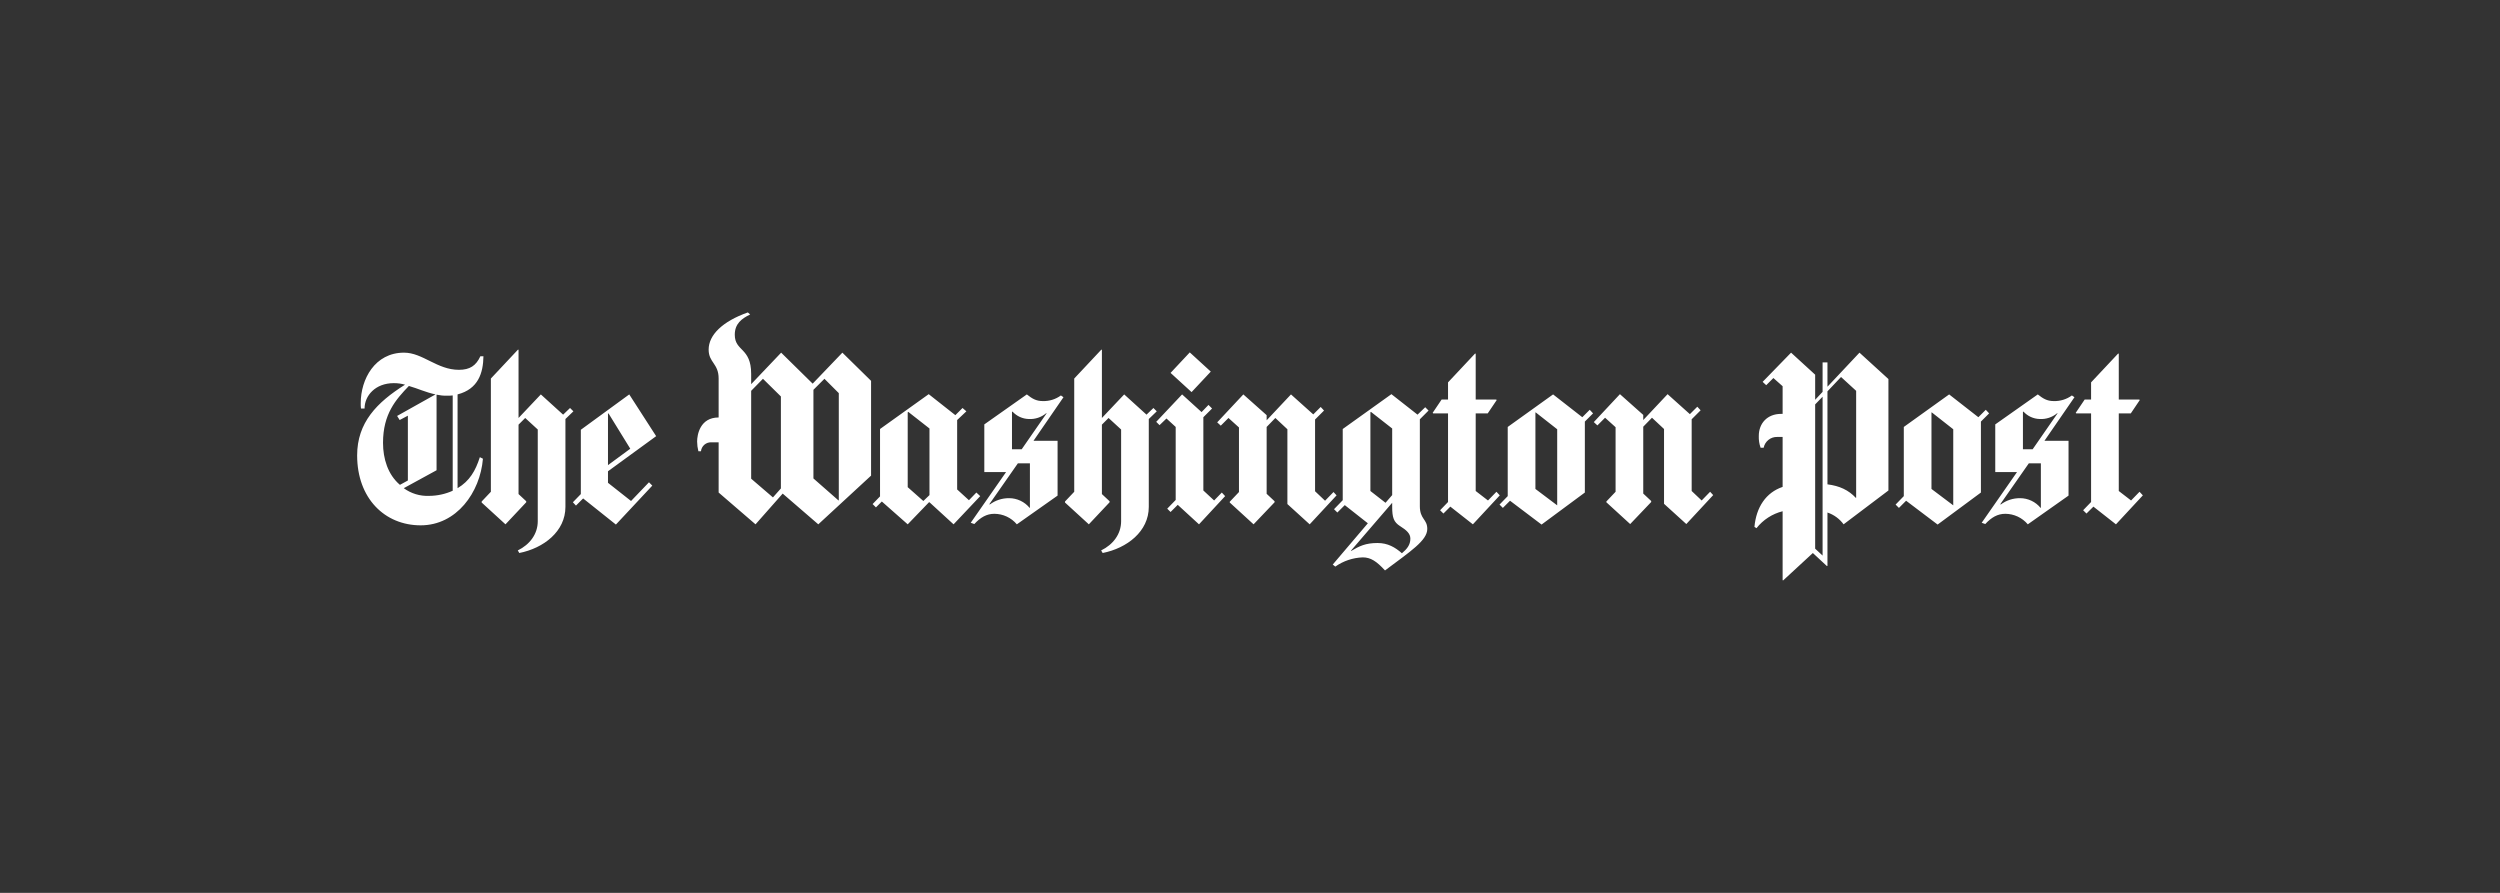 <svg width="280" height="100" viewBox="0 0 280 100" fill="none" xmlns="http://www.w3.org/2000/svg">
<rect x="0" y="0" width="280" height="100" fill="#333333" stroke="none"/>
<path d="M51.248 44.174V54.676C52.597 53.873 53.257 52.725 53.744 51.204L54.089 51.377C53.773 55.164 51.133 58.837 47.116 58.837C43.099 58.837 40 55.824 40 51.003C40 47.331 42.209 45.064 45.366 43.084C44.955 42.968 44.53 42.91 44.103 42.912C42.037 42.912 40.832 44.318 40.832 45.752H40.43C40.407 45.553 40.397 45.351 40.402 45.15C40.402 42.481 41.98 39.497 45.251 39.497C47.346 39.497 48.953 41.42 51.392 41.42C52.625 41.42 53.314 40.961 53.802 39.899H54.146C54.117 41.764 53.572 43.572 51.248 44.174ZM45.796 43.227C44.333 44.748 42.898 46.355 42.898 49.597C42.898 51.377 43.443 53.156 44.792 54.303L45.681 53.815V46.556L44.763 47.044L44.476 46.585L48.78 44.174C47.69 43.945 46.8 43.514 45.796 43.227ZM50.703 44.289C50.484 44.313 50.263 44.323 50.043 44.318C49.657 44.324 49.272 44.285 48.895 44.203V52.668L45.222 54.676C46.043 55.279 47.046 55.582 48.063 55.537C48.974 55.533 49.873 55.338 50.703 54.963V44.289ZM63.328 46.929V56.771C63.328 59.526 60.886 61.394 58.163 61.936L57.991 61.649C59.34 60.989 60.229 59.81 60.229 58.375V48.105L58.823 46.814L58.077 47.56V55.336L58.938 56.14V56.254L56.614 58.725L53.945 56.283V56.168L54.978 55.078V42.395L58.02 39.153L58.077 39.181V46.814L60.574 44.174L63.07 46.441L63.845 45.695L64.221 46.068L63.328 46.929ZM68.094 52.782V54.074L70.677 56.111L72.685 54.016L73.058 54.389L68.981 58.751L65.311 55.824L64.507 56.627L64.163 56.254L65.053 55.336V48.134L70.476 44.174L73.489 48.851L68.094 52.782ZM68.152 46.298L68.094 46.326V52.094L70.591 50.257L68.152 46.298ZM91.649 58.725L87.661 55.282L84.619 58.725L80.487 55.164V49.54H79.684C79.396 49.523 79.113 49.618 78.893 49.805C78.674 49.993 78.536 50.257 78.507 50.544H78.22C78.129 50.188 78.081 49.822 78.077 49.454C78.077 48.708 78.393 46.757 80.487 46.757V42.395C80.487 40.702 79.368 40.616 79.368 39.153C79.368 37.517 80.918 35.996 83.758 34.992L84.017 35.222C83.07 35.681 82.295 36.255 82.295 37.489C82.295 39.382 84.131 38.895 84.131 41.879V43.026L87.489 39.497L91.018 42.969L94.346 39.497L97.56 42.654V53.27L91.649 58.725ZM87.46 44.404L85.451 42.424L84.131 43.773V53.615L86.57 55.709L87.46 54.705V44.404ZM93.945 44.031L92.338 42.424L91.104 43.658V53.586L93.916 56.054L93.945 56.025V44.031ZM106.8 58.725L104.102 56.254H104.045L101.663 58.725L98.765 56.168L98.105 56.828L97.732 56.455L98.564 55.594V48.048L104.016 44.146L107 46.498L107.804 45.695L108.234 46.068L107.201 47.044V54.82L108.521 56.025L109.353 55.164L109.784 55.566L106.8 58.725ZM104.102 47.991L101.721 46.126L101.663 46.183V54.562L103.414 56.111L104.102 55.451V47.991ZM115.752 49.368H118.449V55.508L113.887 58.725C113.577 58.356 113.191 58.06 112.755 57.856C112.319 57.653 111.843 57.547 111.362 57.546C110.501 57.546 109.812 57.947 109.124 58.693L108.722 58.55L112.682 52.868H110.243V47.532L115.006 44.174C115.58 44.633 116.039 44.92 116.785 44.92C117.516 44.944 118.233 44.722 118.822 44.289L119.109 44.49L115.752 49.368ZM115.35 51.893H114.002L110.817 56.455L110.845 56.513C111.473 56.038 112.24 55.786 113.026 55.795C113.466 55.797 113.899 55.895 114.296 56.084C114.693 56.272 115.043 56.546 115.322 56.886L115.35 56.86V51.893ZM117.187 46.269C116.637 46.737 115.927 46.973 115.207 46.929C114.865 46.918 114.529 46.839 114.219 46.696C113.908 46.553 113.63 46.349 113.399 46.097L113.342 46.126V50.315H114.432L117.216 46.298L117.187 46.269ZM128.664 46.929V56.771C128.664 59.526 126.223 61.394 123.5 61.936L123.327 61.649C124.676 60.989 125.565 59.81 125.565 58.375V48.105L124.159 46.814L123.413 47.56V55.336L124.274 56.14V56.254L121.95 58.725L119.281 56.283V56.168L120.314 55.078V42.395L123.356 39.153L123.413 39.181V46.814L125.91 44.174L128.409 46.441L129.184 45.695L129.557 46.068L128.664 46.929ZM134.288 58.725L131.907 56.541L131.103 57.345L130.73 56.972L131.677 55.996V47.818L130.644 46.871L129.87 47.617L129.497 47.245L132.395 44.174L134.575 46.154L135.35 45.351L135.752 45.752L134.776 46.728V54.934L135.981 56.054L136.842 55.164L137.215 55.566L134.288 58.725ZM133.456 43.916L131.103 41.764L133.255 39.468L135.608 41.62L133.456 43.916ZM146.684 58.725L144.188 56.455V48.077L142.839 46.814L141.864 47.818V55.307L142.753 56.14V56.254L140.4 58.725L137.732 56.283V56.197L138.765 55.107V47.876L137.588 46.814L136.727 47.675L136.326 47.302L139.253 44.174L141.864 46.498V47.072L144.59 44.174L147.086 46.412L147.918 45.58L148.291 45.982L147.287 46.986V55.021L148.406 56.082L149.353 55.107L149.697 55.48L146.684 58.725ZM159.023 46.961V56.685C159.023 58.177 159.855 58.12 159.855 59.239C159.855 60.533 157.99 61.738 155.12 63.89C154.173 62.857 153.513 62.426 152.624 62.426C151.522 62.466 150.456 62.825 149.554 63.459L149.267 63.23L153.198 58.607L150.615 56.573L149.783 57.402L149.41 57.029L150.386 56.025V48.048L155.838 44.146L158.764 46.441L159.625 45.609L159.998 45.982L159.023 46.961ZM156.813 58.929C156.096 58.467 155.924 57.979 155.924 56.745V56.312L151.304 61.678L151.333 61.706C152.251 61.161 152.94 60.817 154.288 60.817C155.436 60.817 156.268 61.305 157.014 61.965C157.559 61.505 157.961 61.046 157.961 60.329C157.961 59.758 157.531 59.382 156.813 58.926V58.929ZM155.924 47.991L153.542 46.126L153.485 46.183V54.992L155.178 56.312L155.924 55.451V47.991ZM164.962 58.725L162.437 56.742L161.663 57.517L161.29 57.147L162.179 56.226V46.298H160.515L160.457 46.24L161.462 44.748H162.179V42.826L165.221 39.583L165.278 39.641V44.748H167.573L167.631 44.806L166.627 46.298H165.278V54.992L166.655 56.054L167.602 55.078L167.975 55.48L164.962 58.725ZM177.504 47.216V55.164L172.655 58.751L169.123 56.082L168.32 56.886L167.947 56.513L168.865 55.566V47.818L173.946 44.174L177.218 46.728L178.05 45.896L178.423 46.298L177.504 47.216ZM174.406 48.077L171.992 46.183L171.967 46.212V54.762L174.406 56.599V48.077ZM188.867 58.693L186.371 56.427V48.048L185.022 46.785L184.044 47.79V55.279L184.933 56.111V56.226L182.58 58.696L179.912 56.254V56.168L180.945 55.078V47.847L179.768 46.785L178.908 47.646L178.506 47.273L181.433 44.146L184.044 46.47V47.044L186.77 44.146L189.266 46.384L190.098 45.552L190.471 45.953L189.467 46.958V54.992L190.586 56.054L191.533 55.078L191.877 55.451L188.867 58.693ZM206.483 58.725C206.031 58.108 205.4 57.646 204.675 57.402V63.373L204.617 63.402L203.039 61.939L199.711 65.009L199.653 64.98V57.259C198.495 57.55 197.466 58.217 196.727 59.155L196.497 59.012C196.698 56.8 197.788 55.164 199.653 54.533V48.938H199.051C198.696 48.927 198.349 49.042 198.071 49.263C197.792 49.483 197.601 49.795 197.53 50.143H197.186C197.035 49.719 196.967 49.271 196.985 48.823C196.985 47.417 197.932 46.355 199.481 46.355H199.653V43.256L198.62 42.338L197.817 43.141L197.415 42.768L200.6 39.497L203.298 41.965V44.777L204.13 43.887V40.587H204.675V43.313L208.262 39.497L211.504 42.453V54.934L206.483 58.725ZM204.13 44.432L203.298 45.293V61.451L204.13 62.226V44.432ZM207.889 43.773L206.196 42.223L204.675 43.83V54.246C206.023 54.418 207.028 54.877 207.86 55.767L207.889 55.738V43.773ZM221.863 47.216V55.164L217.013 58.751L213.484 56.082L212.68 56.886L212.307 56.513L213.226 55.566V47.818L218.304 44.174L221.576 46.728L222.408 45.896L222.781 46.298L221.863 47.216ZM218.764 48.077L216.353 46.183L216.325 46.212V54.762L218.764 56.599V48.077ZM228.979 49.368H231.676V55.508L227.114 58.725C226.804 58.356 226.417 58.06 225.981 57.856C225.545 57.653 225.07 57.547 224.588 57.546C223.728 57.546 223.039 57.947 222.35 58.693L221.949 58.55L225.908 52.868H223.469V47.532L228.233 44.174C228.806 44.633 229.266 44.92 230.012 44.92C230.743 44.944 231.462 44.722 232.052 44.289L232.339 44.49L228.979 49.368ZM228.577 51.893H227.228L224.043 56.455L224.072 56.513C224.699 56.038 225.466 55.786 226.253 55.795C226.692 55.797 227.126 55.895 227.522 56.084C227.919 56.272 228.269 56.546 228.548 56.886L228.577 56.86V51.893ZM230.416 46.269C229.865 46.736 229.155 46.972 228.433 46.929C228.092 46.918 227.756 46.839 227.445 46.696C227.135 46.553 226.856 46.349 226.626 46.097L226.568 46.126V50.315H227.659L230.442 46.298L230.416 46.269ZM236.987 58.725L234.462 56.742L233.684 57.517L233.311 57.147L234.201 56.226V46.298H232.537L232.479 46.24L233.484 44.748H234.201V42.826L237.245 39.583L237.303 39.641V44.748H239.598L239.656 44.806L238.651 46.298H237.303V54.992L238.68 56.054L239.627 55.078L240 55.48L236.987 58.725Z" fill="white"/>
</svg>
